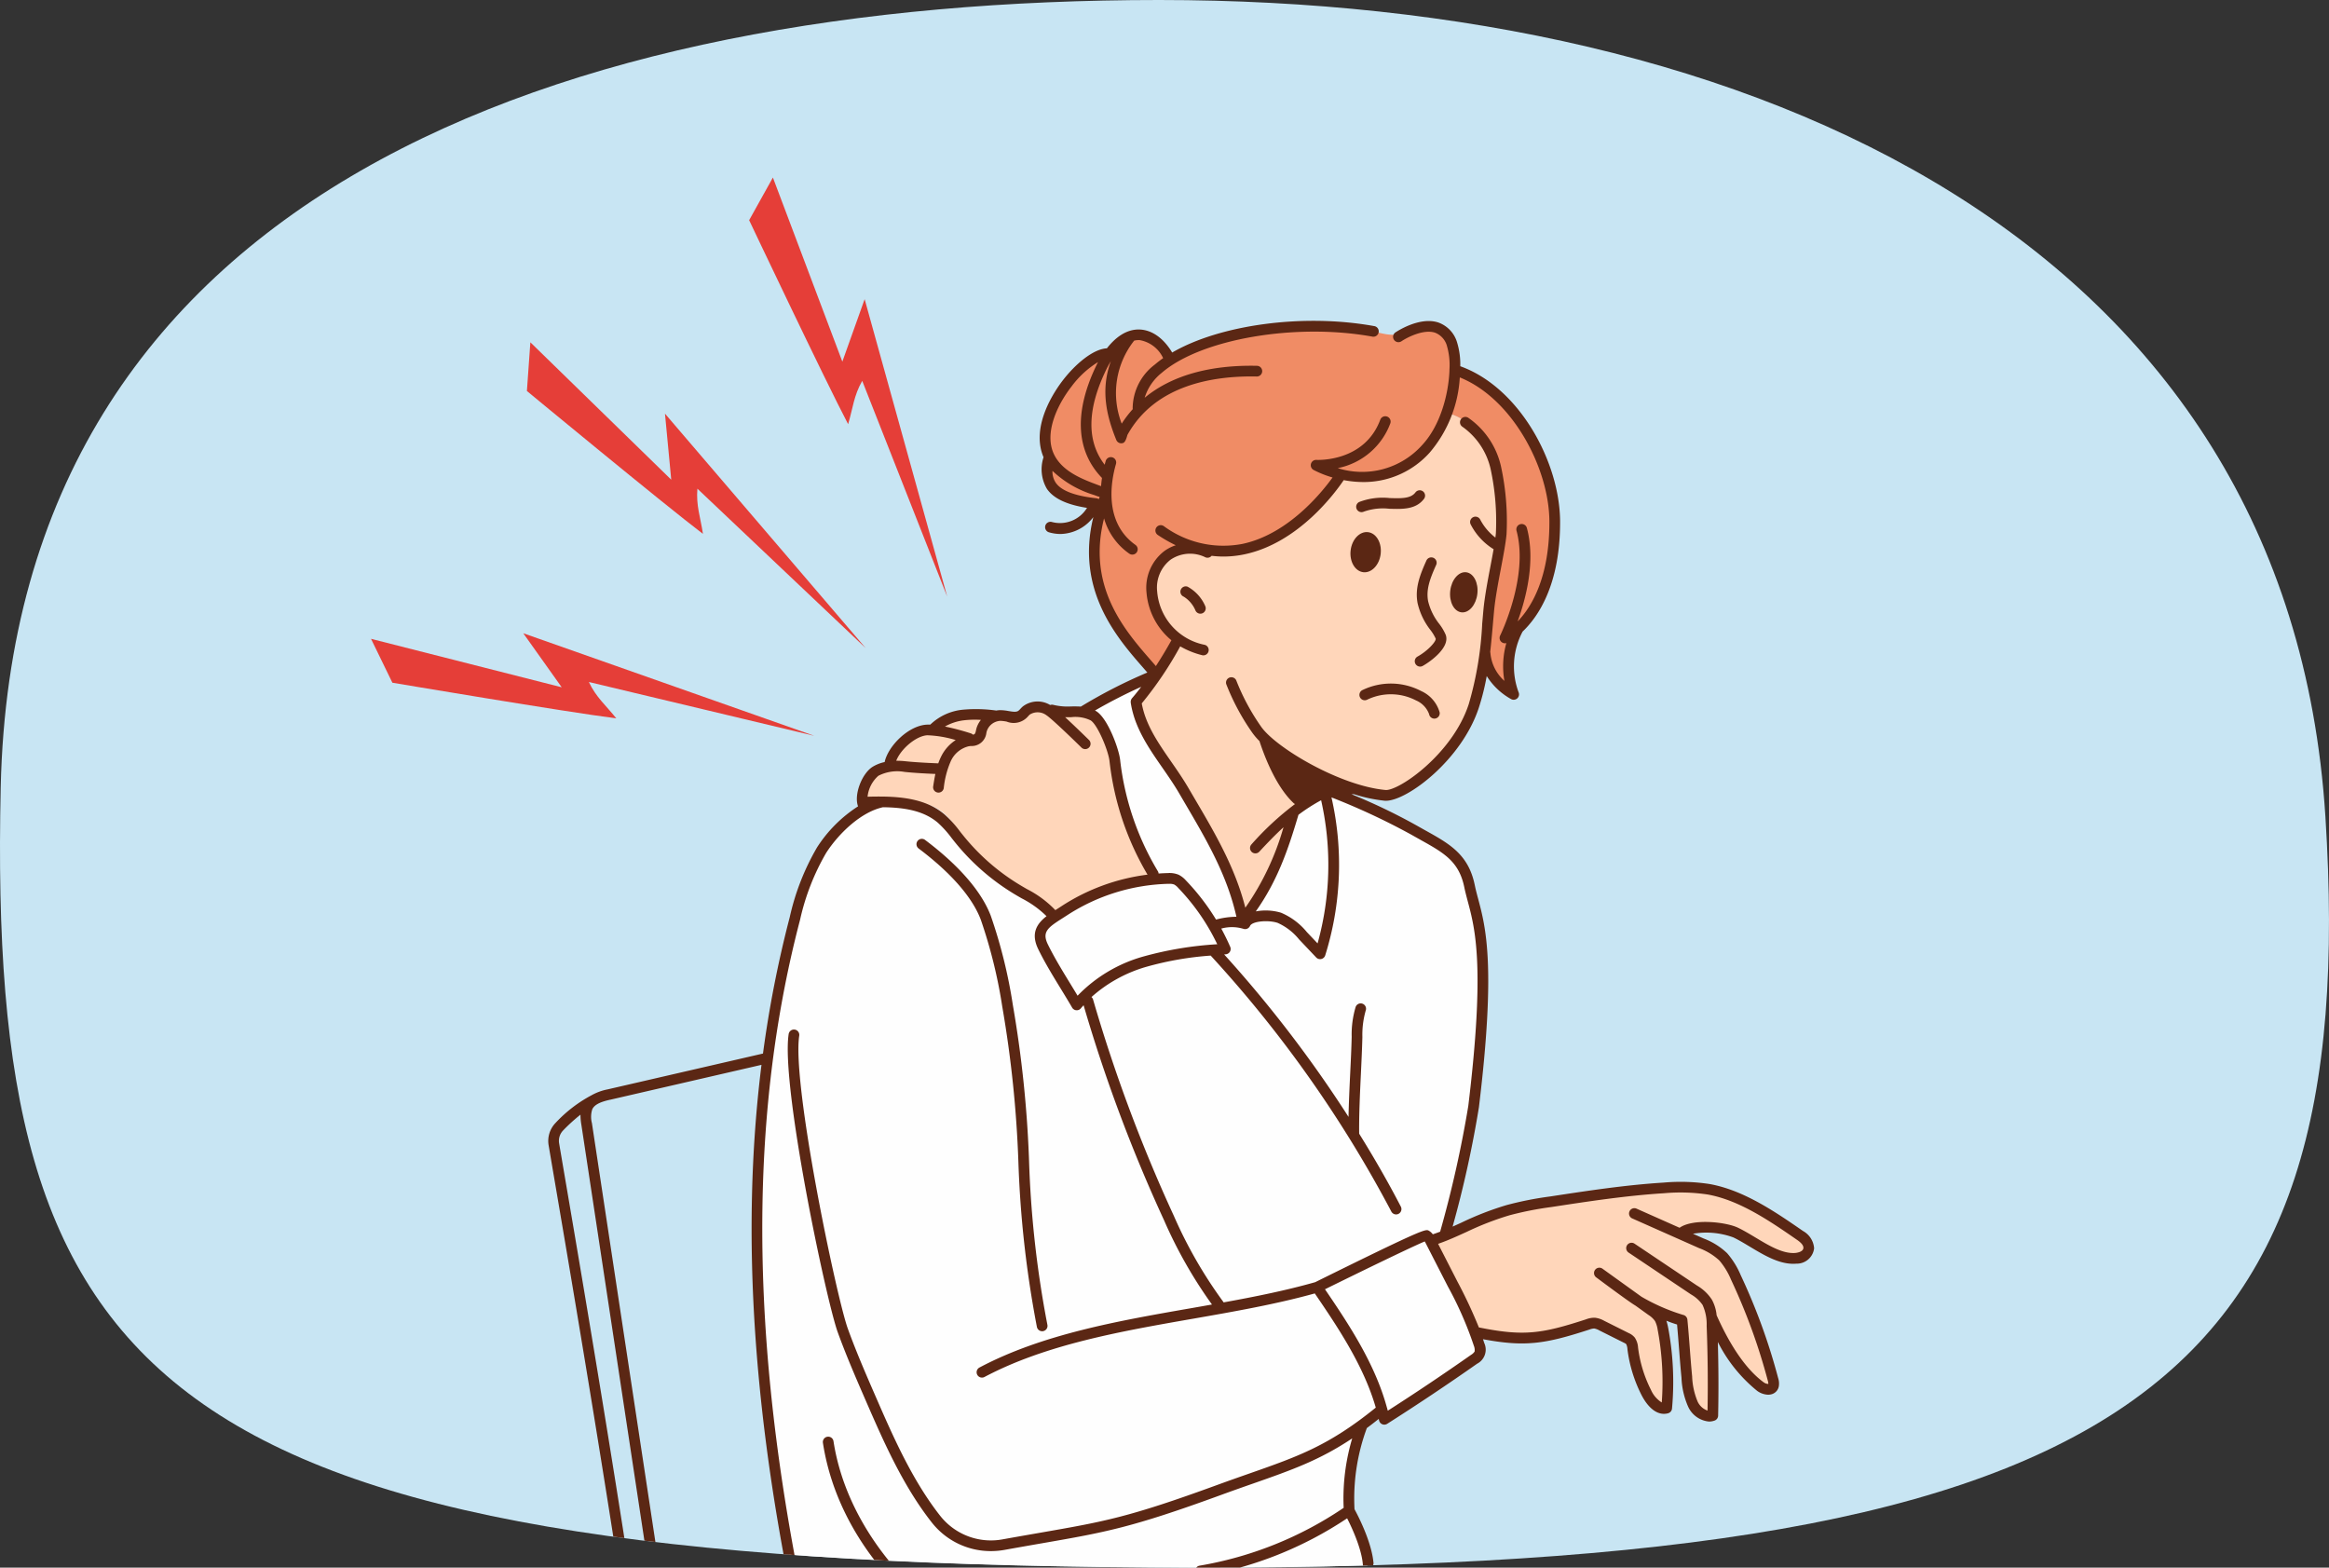 <?xml version="1.0" encoding="UTF-8"?> <svg xmlns="http://www.w3.org/2000/svg" xmlns:xlink="http://www.w3.org/1999/xlink" width="310.06" height="208.687" viewBox="0 0 310.06 208.687"><rect x="0" y="0" width="310.06" height="208.687" fill="#333333" stroke="none"/><defs><clipPath id="clip-path"><path id="Path_207539" data-name="Path 207539" d="M4235.531-433.623c4.887,76.614-26.412,100.373-156.5,99.479-133.236-.921-154.611-24.83-152.857-104.331,1.742-79.169,74.5-104.331,154.071-104.331S4230.651-509.965,4235.531-433.623Z" transform="translate(-3926.082 542.807)" fill="#f9f4d4"></path></clipPath></defs><g id="featrue-bed-defects-4" transform="translate(-85 -1712)"><path id="Path_207518" data-name="Path 207518" d="M4235.739-434.132c4.887,76.614-26.232,100.872-156.317,99.977-133.236-.921-154.922-24.325-153.168-103.826C3928-517.15,4000.9-542.807,4080.471-542.807S4230.858-510.474,4235.739-434.132Z" transform="translate(-3841.159 2254.807)" fill="#c8e5f3"></path><g id="Mask_Group_147" data-name="Mask Group 147" transform="translate(85 1712)" clip-path="url(#clip-path)"><g id="Group_61244" data-name="Group 61244" transform="translate(49.395 23.634)"><g id="Group_61242" data-name="Group 61242"><path id="Path_207521" data-name="Path 207521" d="M5002.4,1879.838s10.085,21.276,13.177,27.156c.634-2.136.756-3.814,1.878-5.765l11.309,28.706-10.988-39.582-2.968,8.316-9.246-24.509Z" transform="translate(-4952.061 -1874.161)" fill="#e53e38"></path><path id="Path_207522" data-name="Path 207522" d="M4930.486,1970.836s23.22,3.914,29.809,4.745c-1.387-1.742-2.693-2.8-3.651-4.84l30.01,7.164-38.743-13.654,5.119,7.194-25.387-6.451Z" transform="translate(-4927.643 -1903.587)" fill="#e53e38"></path><path id="Path_207523" data-name="Path 207523" d="M4958.46,1913.216s18.146,15,23.437,19.021c-.331-2.2-.931-3.775-.74-6.017l22.4,21.217-26.716-31.206.834,8.791-18.755-18.288Z" transform="translate(-4937.708 -1884.8)" fill="#e53e38"></path></g><g id="Group_61243" data-name="Group 61243" transform="translate(23.589 19.062)"><path id="Path_207524" data-name="Path 207524" d="M5015.819,2170.684a23.026,23.026,0,0,0-1.924,13.791c7.074-2.328,21.358-7.964,20.045-8.259a95.994,95.994,0,0,1-18.122-5.532Z" transform="translate(-4979.313 -1990.075)" fill="#717d97"></path><path id="Path_207525" data-name="Path 207525" d="M5153.436,2075.489a33.392,33.392,0,0,1,6.745-.989c2.929-.149,6-1.114,8.929-1.263a25.12,25.12,0,0,1,5.131.09,19.11,19.11,0,0,1,5.5,1.913,39.848,39.848,0,0,1,7,4.443c.645.51,1.342,1.251,1.1,2.035a1.678,1.678,0,0,1-.793.87c-2.4,1.432-5.158-.8-7.558-2.231s-5.736-2.1-8.1-.6c1.673,1.058,3.946,1.082,5.341,2.486a7.044,7.044,0,0,1,1.42,2.615q2.793,7.587,4.989,15.379c-4.108-.784-6.441-5.038-8.205-8.829q.086,5.6.175,11.2a1.528,1.528,0,0,1-.138.812c-.53.9-1.884-.043-2.335-.985a15.658,15.658,0,0,1-1.528-6.935,10.011,10.011,0,0,0-.213-3.342,2.415,2.415,0,0,0-2.508-1.788,32.66,32.66,0,0,1,.894,12.835,7.434,7.434,0,0,1-4.407-5.063c-.408-1.677-.271-3.6-1.388-4.917a4.691,4.691,0,0,0-4.272-1.241c-1.532.222-2.971.859-4.478,1.217-3.038.719-6.215.278-9.3-.167a2.208,2.208,0,0,1-2.215-1.543,60.925,60.925,0,0,1-5.1-10.977c2.129-1.329,4.6-1.741,6.919-2.653A68.465,68.465,0,0,1,5153.436,2075.489Z" transform="translate(-5019.975 -1958.218)" fill="#ffd6ba"></path><path id="Path_207526" data-name="Path 207526" d="M5094.266,2049.429c-.278-.531-.55-1.212-.184-1.687.274-.354.778-.41,1.18-.612a3.364,3.364,0,0,0,1.371-2.543c2.391-12.239,4.646-22.889,3.747-35.327-.281-3.882-1.549-11.362-3.395-12.669a94,94,0,0,0-11.263-6.255c-.624-.3-4.291-2.368-4.959-2.548l-5.14,3.041c-.413,1.371-3.249,10.705-5.5,12.617a1.419,1.419,0,0,1-1.289.4,1.382,1.382,0,0,1-.81-1c-1.87-7.145-5.009-9.906-7.091-14.861a22.663,22.663,0,0,0-2.4-3.643c-1.58-2.417-2.353-4.992-3.854-7.368-.354-.561,1.947-3.368,1.656-3.974-.138-.292-2.9,1.638-3.021,1.333a31.263,31.263,0,0,1-5.322,3.36c.109.045.221.095.339.157,2.731,1.439,3.075,5.559,3.788,8.562.521,2.194,1.345,4.636,2.051,6.777.487,1.482,3.223,4.978,2.877,6.55a70.925,70.925,0,0,0-8.891,2.562c-.567.265-3.19,2-3.81,1.911a3.427,3.427,0,0,1-1.32-.6l-5.552-3.564a18.186,18.186,0,0,1-5.324-4.48c-.934-1.328-1.515-2.913-2.646-4.078-2.616-2.692-6.976-2.194-10.669-1.471-.447.323-.89.654-1.314,1-4.8,3.954-5.618,5.4-7.557,11.313s-4.051,17.976-4.571,24.174c-2.294,27.278.352,51.957,6.086,78.724a85.545,85.545,0,0,0,13,5.167,19.818,19.818,0,0,0,6.127,1.111,19.508,19.508,0,0,0,5.728-1.352c16.839-5.841,32.791-11.212,49.19-18.19a38.057,38.057,0,0,0-.719-4.047c-.442-1.486-1.446-2.408-1.533-4a41.046,41.046,0,0,1,.726-9.155c.107-.61.813-2.877,1.4-3.013,5.344-1.254,9.1-4.484,13.079-7.206.465-.318,1.743-1,1.87-1.545a2.952,2.952,0,0,0,.025-1.994Q5097.316,2055.215,5094.266,2049.429Z" transform="translate(-4976.359 -1925.496)" fill="#fefefe"></path><path id="Path_207527" data-name="Path 207527" d="M5036.355,1993.357c1.132,1.165,1.713,2.75,2.647,4.078a18.142,18.142,0,0,0,5.322,4.48l5.553,3.565a3.417,3.417,0,0,0,1.32.6c.618.089,3.242-1.646,3.809-1.911a70.936,70.936,0,0,1,8.891-2.562c.346-1.572-2.39-5.069-2.877-6.55-.705-2.142-1.529-4.583-2.05-6.778-.713-3-1.058-7.123-3.788-8.562-.119-.062-.23-.113-.338-.157-1.172-.481-1.867-.026-3.3-.165a26.673,26.673,0,0,0-2.641-.7,12.531,12.531,0,0,0-2.278.524c-2.81.749-5.772.6-8.66.954s-5.924,1.377-7.577,3.771a13.847,13.847,0,0,1-1.326,1.931,19.125,19.125,0,0,1-1.646,1.27,5.282,5.282,0,0,0-1.837,4.755l.1-.021C5029.38,1991.163,5033.741,1990.665,5036.355,1993.357Z" transform="translate(-4983.206 -1927.368)" fill="#ffd6ba"></path><path id="Path_207528" data-name="Path 207528" d="M5124.959,1950.653c.527-5.16,2.087-10.2,2.255-15.388a22.368,22.368,0,0,0-1.1-8.086,19.486,19.486,0,0,0-3.424-5.161,6.507,6.507,0,0,0-1.828-.994.637.637,0,0,0-.361.275c-2.466,3.753-5.049,7.915-11.518,7.785-.318.02-.644.035-.982.038l-.6-.023a2.828,2.828,0,0,0-.554.128c-.883.315-1.248,1.312-1.9,1.993a16.237,16.237,0,0,1-8.083,6.663,10.532,10.532,0,0,1-6.222,1.626,46.925,46.925,0,0,0-4.874-.675,6.959,6.959,0,0,0-3.7,1.591,6,6,0,0,0-1.4,3.464,11.552,11.552,0,0,0,.31,1.708,10.648,10.648,0,0,0,3.253,5.564c-.624,1.055-1.627,2.747-2.249,3.8-.032-.019-.062-.041-.093-.06l-2.469,3.943a4.152,4.152,0,0,0-.871,2.391c.058.77,1.841,3.628,2.294,4.255,4.328,6,7.581,10.412,10.214,17.325.311.813,1.292,4.533,2.046,4.966,1,.574,3.94-5.3,4.293-6.4a66.617,66.617,0,0,0,2.056-7.392c2.028-1.876,5.118-3.625,7.859-3.279,1.029.13,3.566.863,4.6.981,3.245.372,5.319-2.374,7.467-4.832,3.437-3.932,4.851-8.392,5.738-13.355A9.114,9.114,0,0,1,5124.959,1950.653Z" transform="translate(-5000.524 -1908.53)" fill="#ffd6ba"></path><path id="Path_207529" data-name="Path 207529" d="M5128.273,1924.85a20.247,20.247,0,0,0-10.215-14.352c-.443-.252-2.445-.807-2.746-1.219a18.819,18.819,0,0,1-.354-3.4c-.278-2.408-2.869-2.421-2.869-2.421,0-.487-1.788.171-2.934.676-2.531,1.115-3.773-.065-6.534-.247-8.551-.562-17.066.163-24.875,3.859-1.209-1.4-3.789-3.486-5.563-2.966-.993.291-2.354,1.658-3.205,2.245a24.5,24.5,0,0,0-6.271,5.478c-1.629,2.264-2.436,5.325-1.338,7.89.257.6-.646.553-.6,1.2.037.5-.472,1.48-.22,1.916,1.524,2.646,7.259,5.484,8.232,2.681,1.125-3.236-1.326,5.162-1.373,5.545a18.113,18.113,0,0,0,8.586,17.372c.031.019.062.041.092.06.625-1.055,1.625-2.747,2.249-3.8a10.645,10.645,0,0,1-3.252-5.564,11.4,11.4,0,0,1-.309-1.708,3.733,3.733,0,0,1,1.4-3.464,6.958,6.958,0,0,1,3.7-1.591,19.917,19.917,0,0,1,4.457.016,15.089,15.089,0,0,0,6.638-.968,16.227,16.227,0,0,0,8.083-6.663,14.334,14.334,0,0,0,1.08-2.175l1.37.053.6.023c.34,0,.664-.018.982-.039,6.352-.4,8.364-4.062,11.6-8.163.1.028.187.07.281.1a6.486,6.486,0,0,1,1.828.994,10.989,10.989,0,0,1,3.426,5.162,22.368,22.368,0,0,1,1.1,8.086c-.169,5.185-1.727,10.228-2.255,15.388a9.154,9.154,0,0,0,.165,2.859c.444,2.026,1.917,3.406,3.664,4.566.185-1.915-.922-2.916-.736-4.831a7.856,7.856,0,0,1,.6-2.739,9.434,9.434,0,0,1,1.136-1.622A22.839,22.839,0,0,0,5128.273,1924.85Z" transform="translate(-4994.619 -1902.737)" fill="#f08c65"></path><path id="Path_207530" data-name="Path 207530" d="M5035.765,2006.177c2.978,2.234,6.83,5.689,8.27,9.456a65.942,65.942,0,0,1,2.876,11.661l.024.128a152.557,152.557,0,0,1,2.111,20.413,140.92,140.92,0,0,0,2.467,22.037.712.712,0,0,0,.7.57.721.721,0,0,0,.141-.014.712.712,0,0,0,.556-.841,137.975,137.975,0,0,1-2.441-21.829,153.2,153.2,0,0,0-2.132-20.593l-.023-.128a67.047,67.047,0,0,0-2.946-11.913c-1.561-4.085-5.617-7.74-8.746-10.087a.712.712,0,1,0-.855,1.14Z" transform="translate(-4986.454 -1935.924)" fill="#5b2714"></path><path id="Path_207531" data-name="Path 207531" d="M5057.165,2069.6l.454-1.688c-.223-2.856-2.113-6.456-2.536-7.231a27.043,27.043,0,0,1,1.643-10.806c.512-.378,1.04-.787,1.58-1.216.015.065.034.13.048.2a.713.713,0,0,0,1.079.453c4.034-2.564,8.062-5.256,11.972-8a2.108,2.108,0,0,0,.939-2.782c-.05-.162-.1-.322-.158-.482,5.642,1.059,8.313.622,14.182-1.288a2,2,0,0,1,.627-.139,2.092,2.092,0,0,1,.687.26l3.274,1.639a1.008,1.008,0,0,1,.305.193,1.822,1.822,0,0,1,.159.683,18.517,18.517,0,0,0,1.863,6.066c.838,1.634,1.905,2.521,2.995,2.521a2.04,2.04,0,0,0,.555-.077.715.715,0,0,0,.519-.621,38.934,38.934,0,0,0-.511-10.746,7.887,7.887,0,0,0-.236-.953,14.69,14.69,0,0,0,1.42.507c.1,1.137.188,2.22.268,3.269.093,1.211.187,2.463.319,3.8a10.579,10.579,0,0,0,.884,3.861,3.4,3.4,0,0,0,2.78,1.987,2.216,2.216,0,0,0,.742-.129.714.714,0,0,0,.474-.655c.069-3.257.054-6.547-.039-9.812a19.808,19.808,0,0,0,5.221,6.5,2.617,2.617,0,0,0,1.476.523,1.642,1.642,0,0,0,.575-.1,1.341,1.341,0,0,0,.845-1.014,2.346,2.346,0,0,0-.087-1.1,80.6,80.6,0,0,0-4.984-13.7,10.935,10.935,0,0,0-1.81-2.926,9.3,9.3,0,0,0-3.142-1.961l-1.405-.625a10.42,10.42,0,0,1,5.381.489c.7.334,1.422.77,2.191,1.23,1.869,1.122,3.8,2.279,5.778,2.279.136,0,.274-.005.414-.017a2.316,2.316,0,0,0,2.364-2.047,2.861,2.861,0,0,0-1.476-2.3c-3.684-2.543-7.86-5.424-12.417-6.25a25.564,25.564,0,0,0-6.154-.194c-5.09.314-10.193,1.1-15.128,1.851a45.029,45.029,0,0,0-5.772,1.144,40.48,40.48,0,0,0-5.987,2.324c-.4.184-.8.363-1.192.539a146.32,146.32,0,0,0,3.5-15.875c2.286-18.826.907-23.987-.1-27.756-.17-.633-.329-1.232-.453-1.838-.839-4.081-3.353-5.48-6.535-7.252-.375-.209-.763-.426-1.162-.653a78.243,78.243,0,0,0-8.719-4.187h.34a20.24,20.24,0,0,0,4.053.865,1.75,1.75,0,0,0,.188.009c2.879,0,10.152-5.5,12.395-12.44a32.123,32.123,0,0,0,1.035-4.163,8.931,8.931,0,0,0,3.266,3.08.714.714,0,0,0,.974-.925,9.888,9.888,0,0,1,.538-8.077c2.093-1.994,5.015-6.284,4.988-14.662-.028-7.8-5.352-17.812-13.29-20.66a9.938,9.938,0,0,0-.413-3.135,4.009,4.009,0,0,0-2.512-2.687c-2.525-.824-5.589,1.242-5.719,1.33a.713.713,0,0,0,.806,1.176c.722-.491,2.933-1.655,4.476-1.15a2.627,2.627,0,0,1,1.6,1.808,9.047,9.047,0,0,1,.325,3.063.753.753,0,0,0,0,.172c-.128,3.106-1.182,7.29-3.645,9.926a10.73,10.73,0,0,1-11.229,3.062,9.424,9.424,0,0,0,6.995-5.944.712.712,0,1,0-1.334-.5c-2.091,5.607-8.245,5.358-8.5,5.348a.713.713,0,0,0-.392,1.331,13.638,13.638,0,0,0,2.54,1.01c-1.431,1.988-5.9,7.544-11.979,8.837a13.373,13.373,0,0,1-10.49-2.364.712.712,0,1,0-.794,1.182,19.049,19.049,0,0,0,2.388,1.367,5.369,5.369,0,0,0-1.55.795,6.152,6.152,0,0,0-2.345,5.476,9.211,9.211,0,0,0,3.316,6.377c-.722,1.3-1.423,2.448-2.066,3.436-.209-.244-.427-.494-.658-.758-3.47-3.976-8.558-9.815-6.242-18.9a8.615,8.615,0,0,0,3.353,4.688.712.712,0,1,0,.826-1.161c-4.276-3.042-3.238-8.546-2.592-10.772a.712.712,0,1,0-1.368-.4c-.045.152-.09.318-.135.5-2.439-3.159-2.355-7.455.272-12.792.114-.229.3-.587.553-.992-1.443,3.92-.512,7.443.72,10.487a.713.713,0,0,0,.929.393c.353-.143.521-1.005.563-1.081,3.685-6.631,11.392-7.879,17.206-7.76a.712.712,0,0,0,.029-1.424c-6.344-.134-11.409,1.327-14.951,4.255a6.8,6.8,0,0,1,2.291-3.333c5.233-4.5,17.787-6.655,27.985-4.814a.713.713,0,1,0,.253-1.4c-9.463-1.708-20.528-.16-26.865,3.525-1.124-1.866-2.613-2.955-4.227-3.059-1.933-.12-3.452,1.2-4.465,2.5-1.821.085-4.166,2.075-5.813,4.192-1.078,1.385-4.4,6.159-2.619,10.305a5.124,5.124,0,0,0,.454,4.219c.883,1.272,2.635,2.1,5.333,2.521a4.209,4.209,0,0,1-4.666,1.884.713.713,0,1,0-.4,1.369,5.515,5.515,0,0,0,1.544.225,5.642,5.642,0,0,0,4.362-2.245c-2.383,9.711,3.157,16.067,6.593,20,.208.237.4.464.6.686a67.882,67.882,0,0,0-8.856,4.538c-.431-.032-.862-.028-1.286-.023a8.083,8.083,0,0,1-2.362-.206.705.705,0,0,0-.435.016,3.235,3.235,0,0,0-3.651.2,4.332,4.332,0,0,0-.308.306,2,2,0,0,1-.281.268c-.271.184-.676.133-1.308.027a6.5,6.5,0,0,0-1.068-.117,3.1,3.1,0,0,0-.557.053,19.358,19.358,0,0,0-4.436-.114,7.267,7.267,0,0,0-4.35,1.987c-.144-.005-.281-.006-.413,0-2.445.094-5.153,2.787-5.652,4.925,0,.02,0,.039-.007.058a5.23,5.23,0,0,0-1.554.6c-1.474.878-2.56,3.734-2,5.268,0,.01.011.016.014.025a18.123,18.123,0,0,0-5.456,5.456,32.326,32.326,0,0,0-3.645,9.307,150.5,150.5,0,0,0-3.56,18.148l-20.656,4.764a7.245,7.245,0,0,0-2.161.784,18.267,18.267,0,0,0-4.832,3.721,3.451,3.451,0,0,0-.89,2.936l.5,2.948c7.3,42.68,11.848,72.182,13.5,87.687a.7.7,0,0,0,.221.438c-39.485,14.612,95.147-33.69,95.147-33.69Zm-27.558-162.15c-.391.274-.759.556-1.1.848a7.361,7.361,0,0,0-2.958,5.826.745.745,0,0,0,.015.11,14.694,14.694,0,0,0-1.474,1.934,11.261,11.261,0,0,1,1.66-11.051,2.54,2.54,0,0,1,.74-.067A4.25,4.25,0,0,1,5029.607,1907.45Zm-12.18,3.75a12.548,12.548,0,0,1,3.508-3.225c-.045.086-.084.164-.117.233-3.1,6.3-2.875,11.549.647,15.191-.051.348-.093.712-.121,1.091l-.4-.15c-2.007-.747-4.753-1.77-5.864-4.081C5013.753,1917.506,5015.423,1913.774,5017.427,1911.2Zm3.285,14.9c-2.849-.306-4.667-1-5.4-2.062a2.623,2.623,0,0,1-.439-1.583,13.912,13.912,0,0,0,5.573,3.222l.459.172a.715.715,0,0,0,.252.047c-.035.109-.073.219-.114.329A.705.705,0,0,0,5020.712,1926.1Zm50.358,113.595a1.514,1.514,0,0,1-.486.446c-3.62,2.541-7.34,5.037-11.071,7.426-.022-.09-.05-.178-.073-.267a.7.7,0,0,0-.047-.164c-1.577-5.8-5.041-11.043-8.242-15.735,4.745-2.34,11.631-5.688,13.283-6.366.048.079.092.165.125.23l2.943,5.746a47.842,47.842,0,0,1,3.474,7.922A1.452,1.452,0,0,1,5071.07,2039.691Zm-1.144-15.891a39.3,39.3,0,0,1,5.791-2.252,44.107,44.107,0,0,1,5.592-1.1c4.9-.75,9.975-1.526,15-1.837a24.328,24.328,0,0,1,5.811.174c4.254.771,8.3,3.56,11.86,6.021.6.414.875.757.864,1.08-.019.58-1.018.671-1.06.674-1.67.148-3.534-.98-5.337-2.063-.765-.458-1.553-.931-2.309-1.294-1.588-.761-5.979-1.26-7.779.006l-5.765-2.561a.713.713,0,0,0-.58,1.3l8.952,3.976a8.079,8.079,0,0,1,2.689,1.641,9.643,9.643,0,0,1,1.553,2.551,79.306,79.306,0,0,1,4.9,13.457,1.528,1.528,0,0,1,.069.427,1.122,1.122,0,0,1-.654-.242c-2.231-1.65-4.328-4.644-6.232-8.9a5.363,5.363,0,0,0-.64-2.095,5.972,5.972,0,0,0-1.983-1.868l-8.319-5.578a.713.713,0,0,0-.794,1.184l8.321,5.578a4.682,4.682,0,0,1,1.544,1.4,6.17,6.17,0,0,1,.544,2.8c.146,3.734.185,7.52.117,11.265a2.261,2.261,0,0,1-1.316-1.191,9.531,9.531,0,0,1-.733-3.346c-.128-1.325-.223-2.569-.315-3.772s-.187-2.464-.318-3.8c0-.016-.007-.031-.009-.048a.485.485,0,0,0-.016-.078.368.368,0,0,0-.021-.055.469.469,0,0,0-.032-.075.293.293,0,0,0-.026-.045.849.849,0,0,0-.05-.072c-.008-.012-.02-.023-.028-.034a.6.6,0,0,0-.069-.065.187.187,0,0,0-.035-.027.507.507,0,0,0-.074-.05.44.44,0,0,0-.053-.026.671.671,0,0,0-.069-.03.638.638,0,0,0-.079-.02c-.015,0-.029-.009-.043-.012a25.8,25.8,0,0,1-5.512-2.411l-5.186-3.729a.712.712,0,1,0-.831,1.157s4.407,3.3,5.227,3.76l1.727,1.242a3.029,3.029,0,0,1,.868.81,3.689,3.689,0,0,1,.354,1.158,37.41,37.41,0,0,1,.546,9.682,3.749,3.749,0,0,1-1.437-1.674,17.135,17.135,0,0,1-1.717-5.619,2.694,2.694,0,0,0-.437-1.342,2.138,2.138,0,0,0-.8-.6l-3.274-1.639a3.226,3.226,0,0,0-1.236-.407,3.048,3.048,0,0,0-1.18.213c-5.933,1.932-8.329,2.278-14.268,1.075a64.248,64.248,0,0,0-2.865-6.119l-2.563-5.005C5067.535,2024.892,5068.7,2024.359,5069.926,2023.8Zm-6.063-52.232c3.086,1.718,5.123,2.853,5.831,6.293.133.648.3,1.265.473,1.919.977,3.656,2.316,8.663.063,27.218a151.708,151.708,0,0,1-3.727,16.659c-.006.024-.007.047-.011.07-.319.123-.648.24-.985.353a1.713,1.713,0,0,0-.526-.478c-.422-.239-.6-.336-15.134,6.852-3.869,1.1-8.03,1.937-12.191,2.69a.73.73,0,0,0-.053-.089,59.764,59.764,0,0,1-6.561-11.409,206.1,206.1,0,0,1-10.764-28.822.712.712,0,0,0-.213-.328,18.7,18.7,0,0,1,7.3-4.024,42.472,42.472,0,0,1,8.573-1.493,162.251,162.251,0,0,1,24.047,34.07.717.717,0,0,0,.633.386.713.713,0,0,0,.633-1.04c-1.652-3.19-3.525-6.452-5.547-9.709-.031-2.423.1-5.212.227-7.913.083-1.756.163-3.413.2-4.96a11.7,11.7,0,0,1,.441-3.509.712.712,0,1,0-1.345-.466,12.8,12.8,0,0,0-.521,3.942c-.035,1.529-.114,3.178-.2,4.925-.092,1.922-.183,3.887-.219,5.746a164.559,164.559,0,0,0-16.558-21.626l.207-.017a.713.713,0,0,0,.6-.994q-.543-1.247-1.19-2.431a5.3,5.3,0,0,1,2.947.032.713.713,0,0,0,.877-.38c.3-.662,2.482-.814,3.677-.414a7.733,7.733,0,0,1,2.861,2.207l2.276,2.4a.71.71,0,0,0,.517.222.681.681,0,0,0,.16-.018.717.717,0,0,0,.52-.478,40.339,40.339,0,0,0,.836-21.035,89.977,89.977,0,0,1,10.677,4.989C5063.091,1971.137,5063.483,1971.356,5063.863,1971.568ZM5016.221,1982c.194-.124.391-.249.589-.378a25.931,25.931,0,0,1,13.442-4.193l.187,0a1.617,1.617,0,0,1,.641.094,2.026,2.026,0,0,1,.535.449,28.523,28.523,0,0,1,5.194,7.5,46.98,46.98,0,0,0-9.865,1.64,19.434,19.434,0,0,0-8.728,5.21c-.34-.57-.689-1.138-1.028-1.694-1.018-1.665-2.07-3.387-2.923-5.125C5013.452,1983.844,5014.229,1983.264,5016.221,1982Zm34.419-15.692a38.95,38.95,0,0,1-.474,19.05l-1.43-1.509a8.926,8.926,0,0,0-3.44-2.577,7.161,7.161,0,0,0-3.355-.174c2.914-4.12,4.327-8.3,5.68-12.86A24.249,24.249,0,0,1,5050.64,1966.3Zm-15.838-19.311a.713.713,0,0,0,.353-1.381,7.877,7.877,0,0,1-6.347-7.141,4.7,4.7,0,0,1,1.779-4.19,4.613,4.613,0,0,1,4.656-.319.709.709,0,0,0,.816-.205,13.31,13.31,0,0,0,1.548.1,13.777,13.777,0,0,0,2.878-.307c7.2-1.536,12.1-8.291,13.162-9.866a14.011,14.011,0,0,0,2.618.254,11.77,11.77,0,0,0,8.856-3.953,16.93,16.93,0,0,0,3.98-9.974c7.042,2.825,11.9,12.139,11.925,19.166.027,7.423-2.35,11.345-4.172,13.261-.015,0-.027.011-.041.015,1.075-2.959,2.415-7.985,1.212-12.417a.713.713,0,0,0-1.376.373c1.663,6.118-2.138,13.886-2.176,13.964a.711.711,0,0,0,.637,1.029.725.725,0,0,0,.188-.028,11.283,11.283,0,0,0-.258,5.035,5.616,5.616,0,0,1-1.865-3.694.75.75,0,0,0-.027-.153c.136-1.21.247-2.426.354-3.664.049-.566.1-1.14.153-1.725.162-1.751.55-3.784.923-5.751.322-1.7.627-3.3.744-4.52a34.327,34.327,0,0,0-.712-8.925,10.724,10.724,0,0,0-4.383-6.594.713.713,0,0,0-.773,1.2,9.418,9.418,0,0,1,3.755,5.651,32.984,32.984,0,0,1,.693,8.534c-.016.178-.039.368-.063.564a7.232,7.232,0,0,1-2.015-2.385.712.712,0,0,0-1.288.607,8.343,8.343,0,0,0,3.063,3.324c-.124.716-.271,1.485-.421,2.278-.381,2-.772,4.067-.941,5.887-.054.587-.1,1.164-.153,1.732a45.971,45.971,0,0,1-1.785,10.707c-2.155,6.666-9.34,11.607-11.095,11.45-6.12-.568-14.654-5.667-16.568-8.448a29.282,29.282,0,0,1-3.277-6.092.713.713,0,0,0-1.356.438,30.473,30.473,0,0,0,3.46,6.461,8.525,8.525,0,0,0,.965,1.129c.758,2.31,2.289,6.169,4.592,8.3a.478.478,0,0,0,.149.08,39.066,39.066,0,0,0-5.822,5.393.713.713,0,0,0,1.044.97c1.107-1.19,2.144-2.273,3.238-3.27a35.547,35.547,0,0,1-5.08,10.71c-1.365-5.364-4.008-9.865-6.8-14.609l-.815-1.393c-.7-1.191-1.488-2.332-2.255-3.437-1.749-2.519-3.4-4.9-3.921-7.759a48.449,48.449,0,0,0,5.122-7.594A11.132,11.132,0,0,0,5034.8,1946.993Zm-8.11,4.2c-.743.98-1.211,1.5-1.222,1.515a.829.829,0,0,0-.136.229c0,.01-.006.02-.011.029a.74.74,0,0,0-.034.237c0,.012,0,.023,0,.035a.4.4,0,0,0,0,.054c.5,3.323,2.389,6.045,4.216,8.676.75,1.081,1.526,2.2,2.194,3.341l.818,1.4c2.883,4.906,5.605,9.552,6.844,15.1a10.779,10.779,0,0,0-2.712.374,30.062,30.062,0,0,0-4.012-5.212,3.24,3.24,0,0,0-.97-.756,3.18,3.18,0,0,0-1.45-.221c-.406.009-.812.03-1.216.058a.709.709,0,0,0-.088-.29,36.745,36.745,0,0,1-5.031-14.821c-.151-1.447-1.639-5.55-3.187-6.5-.053-.034-.11-.058-.163-.088A68.857,68.857,0,0,1,5026.692,1951.2Zm-23.563,4.457a12.477,12.477,0,0,1,2.215-.048,3.18,3.18,0,0,0-.59,1.125c-.025.094-.049.19-.069.286a1.344,1.344,0,0,1-.145.438.5.5,0,0,1-.251.12.7.7,0,0,0-.275-.173,33.064,33.064,0,0,0-3.454-.913A6.686,6.686,0,0,1,5003.129,1955.655Zm-4.882,2a14.775,14.775,0,0,1,3.743.636,5.486,5.486,0,0,0-1.947,2.208,7.635,7.635,0,0,0-.373.892c-.366-.013-2.78-.107-4.341-.276a11.009,11.009,0,0,0-1.26-.068C4994.709,1959.427,4996.764,1957.707,4998.247,1957.65Zm-6.538,5.383a5.511,5.511,0,0,1,3.467-.507c1.366.149,3.291.238,4.105.271-.121.568-.208,1.13-.291,1.662a.712.712,0,0,0,.6.813.677.677,0,0,0,.11.009.712.712,0,0,0,.7-.6,11.979,11.979,0,0,1,.918-3.545,3.526,3.526,0,0,1,2.378-2.017c.1-.018.2-.031.3-.044a1.959,1.959,0,0,0,2.077-1.739c.017-.074.033-.148.054-.221a1.991,1.991,0,0,1,1.487-1.343c.019,0,.037-.007.054-.013a1.7,1.7,0,0,1,.287-.029,5.453,5.453,0,0,1,.823.1,2.513,2.513,0,0,0,2.867-.728,2.713,2.713,0,0,1,.208-.21,1.954,1.954,0,0,1,2.21.087c.631.407,3.136,2.8,4.668,4.307a.712.712,0,0,0,1-1.015c-.26-.255-1.836-1.8-3.176-3.032.283.006.559,0,.822,0a4.663,4.663,0,0,1,2.575.425c.937.578,2.373,4.066,2.516,5.439a37.863,37.863,0,0,0,5.059,15.1,27.122,27.122,0,0,0-11.5,4.228c-.194.127-.385.249-.573.369l-.2.126a14.041,14.041,0,0,0-3.787-2.806c-.28-.162-.56-.324-.836-.489a28.738,28.738,0,0,1-7.614-6.608c-.15-.184-.3-.371-.445-.557a15.125,15.125,0,0,0-2.068-2.281c-2.238-1.888-5.19-2.336-8.223-2.377a.872.872,0,0,0-.087,0c-.646-.007-1.293,0-1.938.023A4.3,4.3,0,0,1,4991.709,1963.033Zm-10.443,19.194a31.094,31.094,0,0,1,3.465-8.9c1.657-2.586,4.635-5.462,7.58-6.1,2.8.037,5.365.43,7.278,2.043a14,14,0,0,1,1.87,2.075q.226.286.455.571a30.218,30.218,0,0,0,7.989,6.934c.283.169.571.334.857.5a13.363,13.363,0,0,1,3.322,2.382c-1.268.988-2.145,2.26-1.1,4.4.881,1.8,1.953,3.549,2.987,5.241.508.83,1.031,1.688,1.521,2.53a.714.714,0,0,0,.565.353l.05,0a.705.705,0,0,0,.557-.27c.111-.139.236-.269.354-.4a206.462,206.462,0,0,0,10.719,28.641,60.62,60.62,0,0,0,6.372,11.2q-1.375.244-2.74.482c-9.749,1.7-19.829,3.46-28.213,7.905a.712.712,0,1,0,.667,1.259c8.186-4.34,18.153-6.079,27.791-7.76,5.427-.947,11.031-1.929,16.183-3.362,3.115,4.563,6.523,9.658,8.119,15.2-6.258,5.06-10.259,6.47-16.795,8.761-1.328.465-2.759.967-4.333,1.542-11.77,4.3-14.973,4.86-23.535,6.349-1.48.258-3.119.543-4.983.879a8.6,8.6,0,0,1-8.31-3.085c-3.768-4.775-6.333-10.667-8.6-15.865-1.289-2.963-2.623-6.027-3.735-9.107-1.5-4.153-7.438-32.454-6.467-38.968a.712.712,0,1,0-1.408-.209c-1.026,6.881,4.982,35.364,6.534,39.662,1.13,3.123,2.473,6.208,3.77,9.192,2.3,5.278,4.9,11.26,8.784,16.178a9.967,9.967,0,0,0,7.847,3.771,10.309,10.309,0,0,0,1.833-.165c1.865-.336,3.5-.621,4.976-.878,8.409-1.463,11.891-2.068,23.78-6.415,1.568-.573,2.992-1.073,4.313-1.536,5.19-1.819,8.815-3.094,13.192-6.011a28.053,28.053,0,0,0-1.139,9.245,48.655,48.655,0,0,1-19.187,7.7.712.712,0,0,0,.126,1.413.733.733,0,0,0,.129-.011,49.929,49.929,0,0,0,19.394-7.706c.815,1.587,2.109,4.543,2.111,6.547l-52.582,19.459c-4.542-.172-12.725-2.738-18.522-5.214a3.074,3.074,0,0,1-1.81-2.243l-.489-2.493C4974.594,2040.919,4974.087,2009.611,4981.266,1982.227Zm1.262,113.473a25.416,25.416,0,0,1,1.5-11.977,4.6,4.6,0,0,0,.52.264,81.94,81.94,0,0,0,16.111,5Zm-26.538-89.535,20.143-4.645c-2.837,22.73-1.083,48.027,5.288,76.712l.483,2.473a4.49,4.49,0,0,0,.967,2.026,27,27,0,0,0-1.717,13.414c0,.021.016.036.02.056l-13.674,5.061-13.94-91.977a3.3,3.3,0,0,1,.05-1.858C4953.971,2006.686,4955.03,2006.386,4955.99,2006.165Zm7.222,96.536c-1.658-15.533-6.2-45.066-13.516-87.776l-.5-2.945a1.989,1.989,0,0,1,.521-1.718,23.215,23.215,0,0,1,2.318-2.109,8.132,8.132,0,0,0,.12,1.345l13.942,91.987a.666.666,0,0,0,.1.261l-2.979,1.1A.78.78,0,0,0,4963.212,2102.7Z" transform="translate(-4947.741 -1902.469)" fill="#5b2714"></path><path id="Path_207532" data-name="Path 207532" d="M5088.611,1955.02a.713.713,0,0,0-.506,1.333,3.98,3.98,0,0,1,1.559,1.844.713.713,0,1,0,1.3-.59A5.355,5.355,0,0,0,5088.611,1955.02Z" transform="translate(-5003.493 -1919.618)" fill="#5b2714"></path><path id="Path_207533" data-name="Path 207533" d="M5131.266,1975.194a8.683,8.683,0,0,0-7.8-.132.713.713,0,0,0,.586,1.3,7.26,7.26,0,0,1,6.532.083,3.179,3.179,0,0,1,1.743,1.822.711.711,0,0,0,.7.6.663.663,0,0,0,.107-.008.714.714,0,0,0,.6-.812A4.432,4.432,0,0,0,5131.266,1975.194Z" transform="translate(-5015.055 -1925.901)" fill="#5b2714"></path><path id="Path_207534" data-name="Path 207534" d="M5134.373,1955.351a9.139,9.139,0,0,0,1.719,3.582,5.883,5.883,0,0,1,.685,1.123c.12.331-1.006,1.617-2.415,2.4a.712.712,0,0,0,.694,1.245c1.053-.588,3.661-2.476,3.063-4.131a6.694,6.694,0,0,0-.857-1.455,7.822,7.822,0,0,1-1.488-3.034c-.3-1.581.28-3.058,1.072-4.825a.712.712,0,1,0-1.3-.583C5134.678,1951.605,5133.993,1953.365,5134.373,1955.351Z" transform="translate(-5018.632 -1917.75)" fill="#5b2714"></path><path id="Path_207535" data-name="Path 207535" d="M5123.125,1938.908a.714.714,0,0,0,.305-.069,7.647,7.647,0,0,1,3.409-.382c1.724.053,3.505.108,4.582-1.295a.713.713,0,1,0-1.131-.867c-.63.823-1.917.782-3.406.738a8.777,8.777,0,0,0-4.066.52.712.712,0,0,0,.309,1.355Z" transform="translate(-5014.847 -1913.426)" fill="#5b2714"></path><path id="Path_207536" data-name="Path 207536" d="M5122.989,1949.591c1.1.13,2.14-.959,2.314-2.432s-.582-2.771-1.687-2.9-2.141.959-2.313,2.432S5121.884,1949.461,5122.989,1949.591Z" transform="translate(-5014.478 -1916.115)" fill="#5b2714"></path><path id="Path_207537" data-name="Path 207537" d="M5142.489,1957.524c1,.117,1.944-.982,2.118-2.455s-.5-2.76-1.491-2.878-1.944.981-2.117,2.454S5141.493,1957.407,5142.489,1957.524Z" transform="translate(-5020.911 -1918.707)" fill="#5b2714"></path><path id="Path_207538" data-name="Path 207538" d="M5034.75,2148.976a.7.7,0,0,0,.286.061.712.712,0,0,0,.289-1.364c-4.954-2.188-15.009-11.472-16.937-23.989a.712.712,0,1,0-1.408.217C5019.111,2137.73,5030.076,2146.911,5034.75,2148.976Z" transform="translate(-4980.409 -1974.526)" fill="#5b2714"></path></g></g></g></g></svg> 